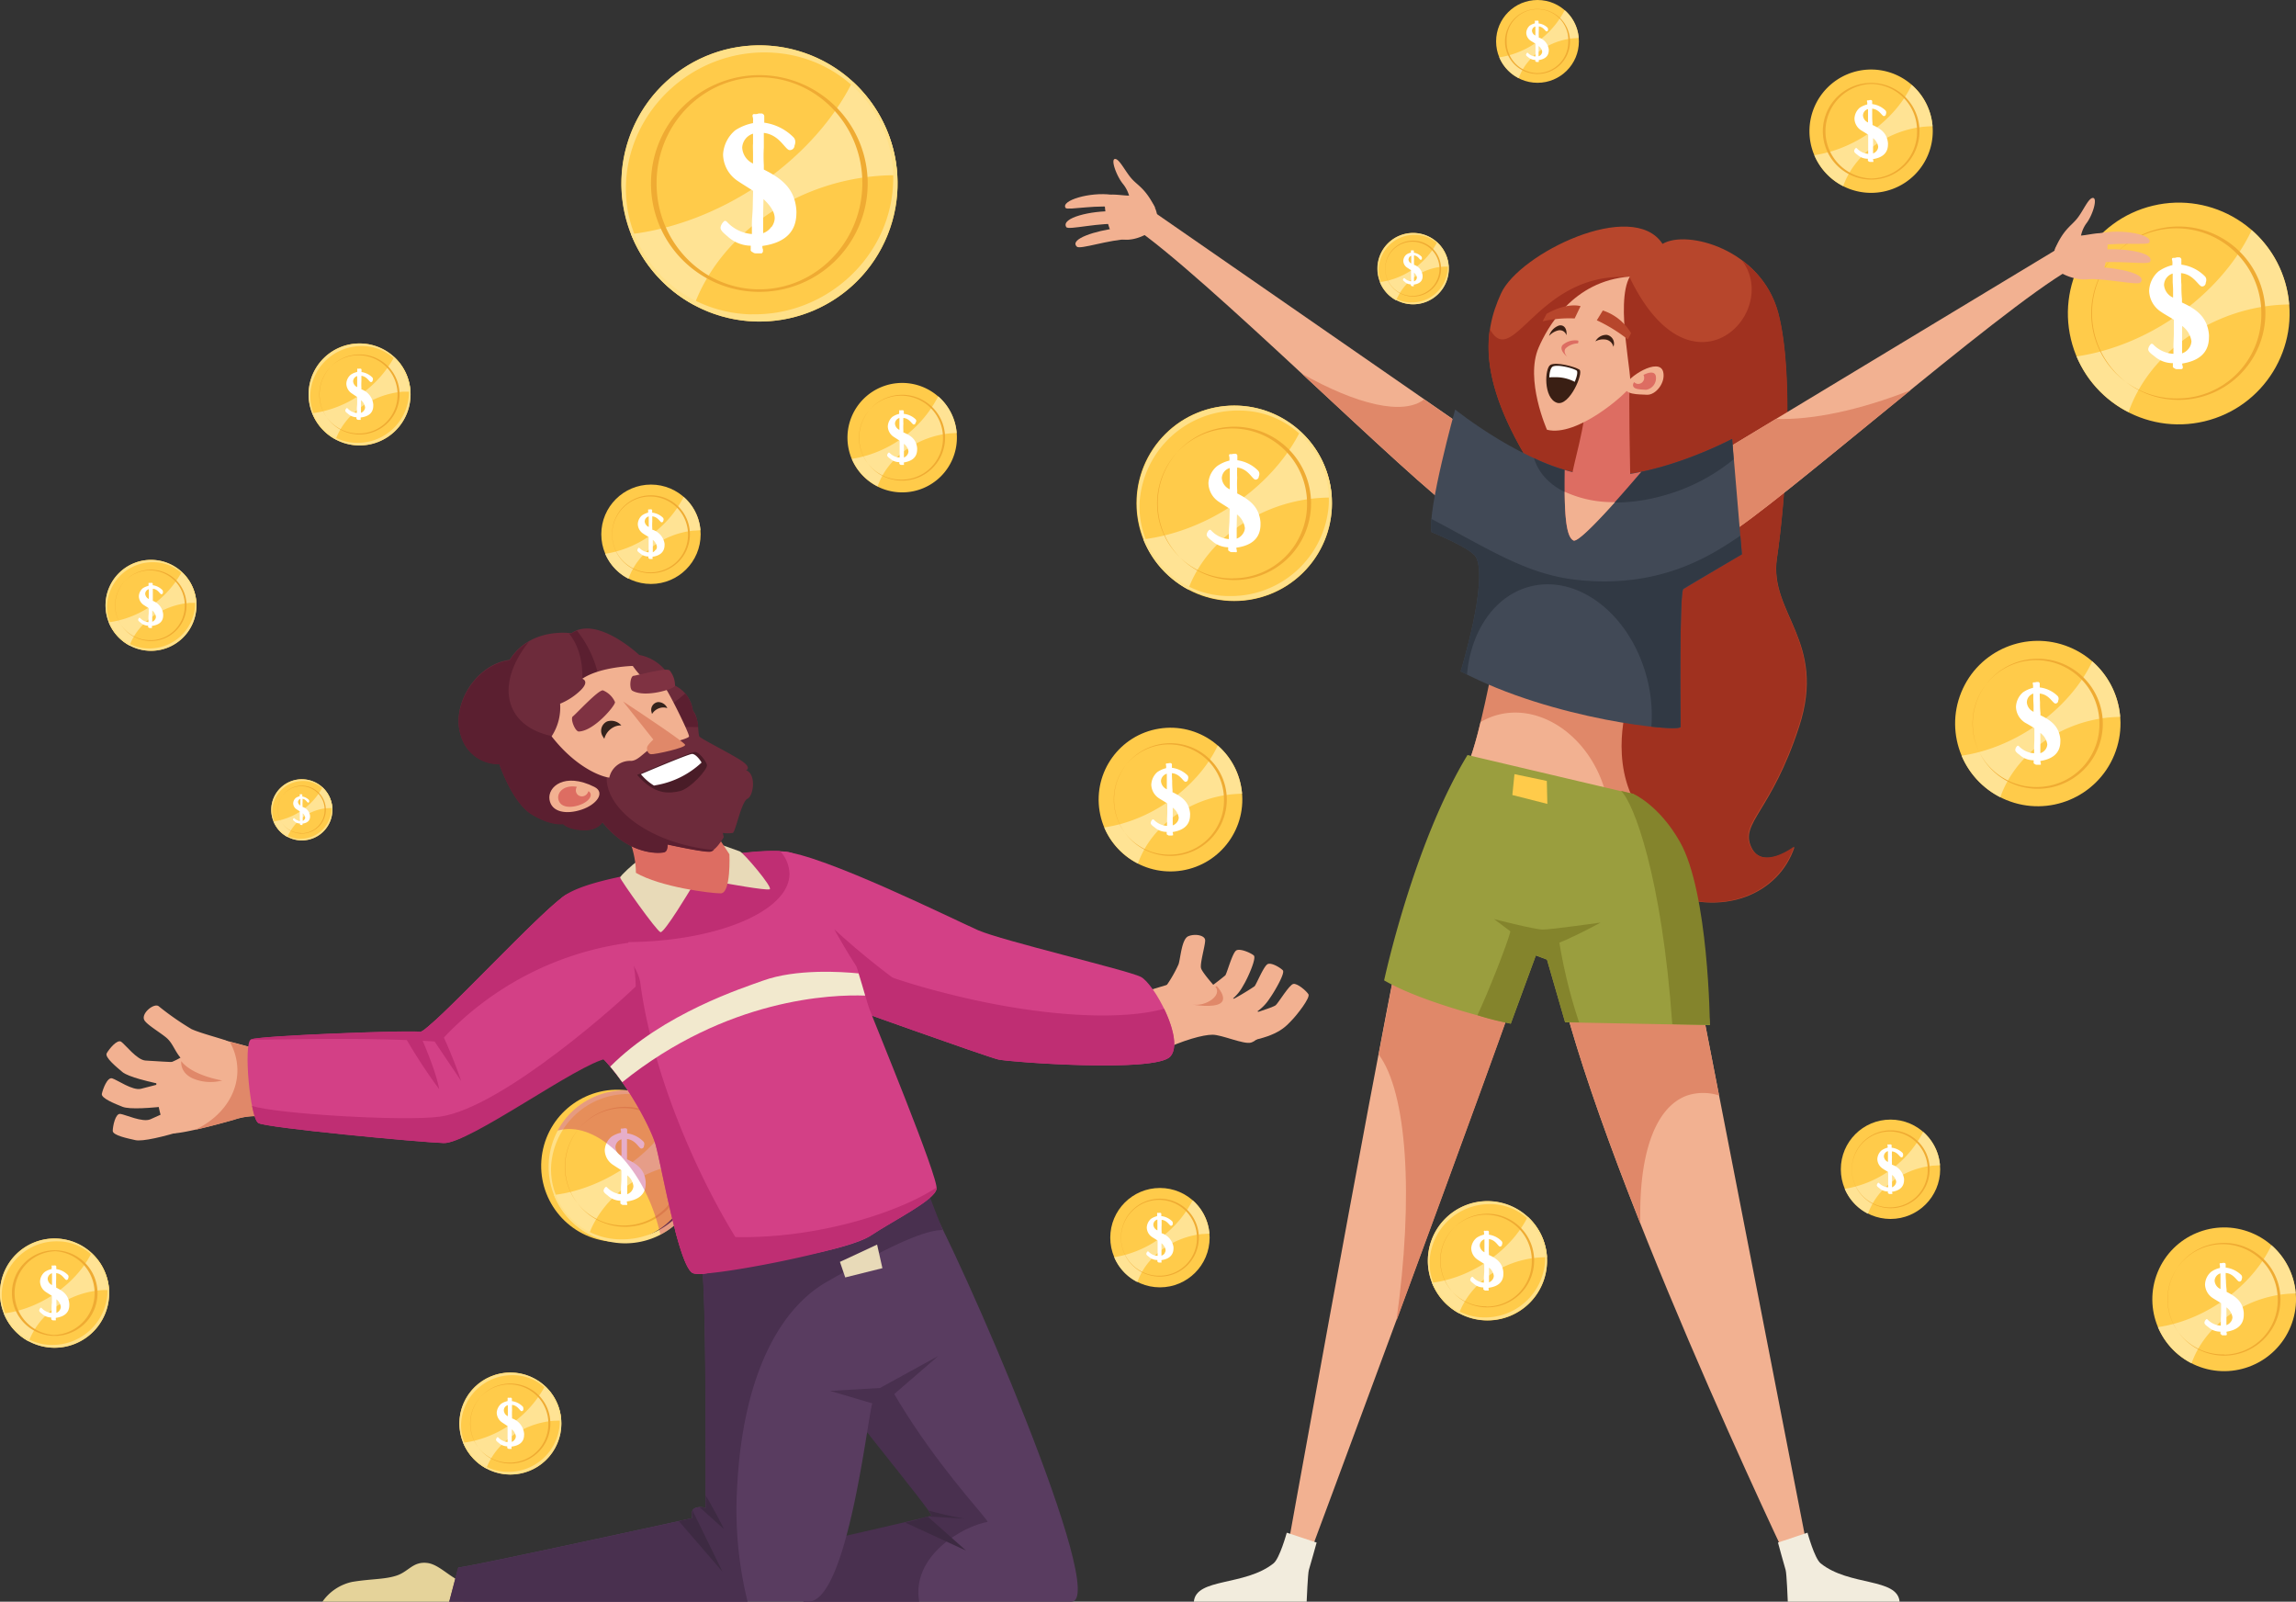 <svg xmlns="http://www.w3.org/2000/svg" viewBox="0 0 423.81 295.59"><rect x="0" y="0" width="423.81" height="295.59" fill="#333333" stroke="none"/><defs><style>.cls-1{isolation:isolate;}.cls-2{fill:#ffcb4a;}.cls-3{fill:#ffe394;}.cls-4{fill:#efab33;}.cls-22,.cls-5{mix-blend-mode:overlay;}.cls-6{fill:#fff;}.cls-7{fill:#ffe088;}.cls-12,.cls-8{fill:#bf2e73;}.cls-8{mix-blend-mode:multiply;opacity:0.39;}.cls-9{fill:#f2b191;}.cls-10{fill:#e08869;}.cls-11{fill:#d34086;}.cls-13{fill:#e5d39a;}.cls-14{fill:#593c60;}.cls-15{fill:#49304f;}.cls-16{fill:#e8dab8;}.cls-17{fill:#dd6d62;}.cls-18{fill:#6d2b3b;}.cls-19{fill:#5b1f30;}.cls-20{fill:#491c27;}.cls-21{fill:#7f3242;}.cls-22{fill:#f2e9ce;}.cls-23{fill:#3d2a42;}.cls-24{fill:#35231c;}.cls-25{fill:#b7462c;}.cls-26{fill:#a0311f;}.cls-27{fill:#414956;}.cls-28{fill:#313944;}.cls-29{fill:#9a9e3e;}.cls-30{fill:#84842c;}.cls-31{fill:#f2ecdd;}.cls-32{fill:#3a1f14;}</style></defs><g class="cls-1"><g id="Layer_2" data-name="Layer 2"><g id="Layer_1-2" data-name="Layer 1"><circle class="cls-2" cx="140.19" cy="33.85" r="25.48" transform="translate(56.44 151.26) rotate(-68.07)"/><path class="cls-3" d="M162,32.47c1.22-.1,2.42-.14,3.61-.13a25.42,25.42,0,0,0-8.24-17.28C151.36,27.18,138.08,38,122.81,42a48.49,48.49,0,0,1-6.33,1.21,25.57,25.57,0,0,0,11.67,13.07C132.84,43.67,146.31,33.71,162,32.47Z"/><path class="cls-4" d="M140.62,13.87a20,20,0,1,0,19.54,20.41A20,20,0,0,0,140.62,13.87Zm-.86,39.52c-10.48-.23-18.79-9.16-18.56-20s8.93-19.35,19.41-19.12,18.8,9.16,18.56,19.95S150.25,53.62,139.76,53.39Z"/><g class="cls-5"><path class="cls-6" d="M147,38.83a5.15,5.15,0,0,1,0,.67c-.08,3.85-2.84,5.41-6.27,5.89a1.22,1.22,0,0,0,.1.64v.52c-.09,0-.12,0-.12.06s0,0,0,.06-.19.09-.28.08h-.85a.84.84,0,0,1-.67-.23c-.12,0-.21-.13-.33-.25a.93.93,0,0,1,0-.31,3.75,3.75,0,0,1,0-.52v-.09a6.51,6.51,0,0,1-4.31-1.75C133.46,42.93,133,42.5,133,42a1.89,1.89,0,0,1,.55-1.06c.06-.06.15-.18.28-.18a.52.52,0,0,1,.36.19,7,7,0,0,0,4.6,2.24l0-1.92c0-1,.13-1.87.15-2.87l.07-3.18c-1.11-.73-2.11-1.33-2.8-1.8a6,6,0,0,1-2.74-4.92,6.26,6.26,0,0,1,2.24-4.45A9.13,9.13,0,0,1,139,22.72v-.36a2.18,2.18,0,0,0-.1-.92c0-.28.1-.4.32-.39a1.64,1.64,0,0,0,.82-.11h.43a.55.55,0,0,1,.6.63l0,1.07a9.44,9.44,0,0,1,5.44,2.74,1.25,1.25,0,0,1,.29.84,1.6,1.6,0,0,1-.14.63.86.86,0,0,1-1,.84c-.83-.26-1.87-2.85-4.67-3.16,0,.73,0,1.74,0,2.69a29.74,29.74,0,0,0,0,3.27l0,.8C144.14,32.86,146.73,34.72,147,38.83ZM137,27.23a3.45,3.45,0,0,0,2,2.95l0-1.68c0-.85-.05-1.56,0-2l0-1.83A2.85,2.85,0,0,0,137,27.23Zm5.43,14.64A2.89,2.89,0,0,0,143,40.3c0-1.29-.93-2.47-2.07-3.56l-.06,2.72c0,.88,0,1.65,0,2.47l0,1.1A3.16,3.16,0,0,0,142.38,41.87Z"/></g><path class="cls-7" d="M140.74,8.37a25.49,25.49,0,1,0,24.93,26A25.48,25.48,0,0,0,140.74,8.37Zm-2,49.65c-13.61-.3-24-11.36-23.16-24.71S128.06,9.38,141.67,9.68s24,11.36,23.16,24.7S152.32,58.31,138.71,58Z"/><circle class="cls-2" cx="227.82" cy="92.9" r="18.04" transform="translate(11.16 209.47) rotate(-50.47)"/><path class="cls-3" d="M243.26,91.92c.86-.07,1.72-.1,2.56-.09A18,18,0,0,0,240,79.6c-4.26,8.57-13.67,16.25-24.48,19.07a36,36,0,0,1-4.48.87,18.18,18.18,0,0,0,8.27,9.25C222.62,99.85,232.15,92.8,243.26,91.92Z"/><path class="cls-4" d="M228.13,78.75A14.15,14.15,0,1,0,242,93.2,14.15,14.15,0,0,0,228.13,78.75Zm-.61,28a13.84,13.84,0,1,1,13.74-13.54A13.65,13.65,0,0,1,227.52,106.73Z"/><g class="cls-5"><path class="cls-6" d="M232.67,96.42c0,.18,0,.33,0,.48-.06,2.72-2,3.83-4.44,4.17a.79.79,0,0,0,.07.45v.37c-.06,0-.08,0-.08,0s0,0,0,0-.14.06-.2,0h-.61a.55.55,0,0,1-.47-.16c-.09,0-.15-.09-.23-.18a.62.62,0,0,1,0-.21,1.71,1.71,0,0,1,0-.37V101a4.57,4.57,0,0,1-3.05-1.23c-.61-.47-.93-.78-.92-1.13a1.35,1.35,0,0,1,.38-.75.31.31,0,0,1,.2-.12.33.33,0,0,1,.25.13,5,5,0,0,0,3.26,1.59l0-1.36c0-.7.09-1.32.11-2l.05-2.24c-.79-.52-1.5-.95-2-1.28a4.23,4.23,0,0,1-1.93-3.49A4.37,4.37,0,0,1,224.69,86a6.58,6.58,0,0,1,2.25-1v-.26a1.76,1.76,0,0,0-.08-.65c0-.2.07-.28.23-.28a1.19,1.19,0,0,0,.58-.07h.3a.39.39,0,0,1,.43.44l0,.76a6.65,6.65,0,0,1,3.85,1.94.87.87,0,0,1,.21.59,1,1,0,0,1-.1.45.6.6,0,0,1-.68.59c-.58-.18-1.32-2-3.31-2.23a17.75,17.75,0,0,0,0,1.9,20,20,0,0,0,0,2.32v.56C230.61,92.2,232.45,93.52,232.67,96.42Zm-7.14-8.21A2.45,2.45,0,0,0,227,90.3l0-1.19c0-.6,0-1.1,0-1.43l0-1.3A2,2,0,0,0,225.53,88.21Zm3.84,10.37a2,2,0,0,0,.42-1.12,3.77,3.77,0,0,0-1.46-2.52l-.05,1.93c0,.63,0,1.17,0,1.75l0,.78A2.21,2.21,0,0,0,229.37,98.58Z"/></g><path class="cls-7" d="M228.21,74.86a18,18,0,1,0,17.65,18.43A18,18,0,0,0,228.21,74.86ZM226.77,110a16.5,16.5,0,0,1-16.4-17.49,18.15,18.15,0,0,1,18.5-16.74,16.5,16.5,0,0,1,16.39,17.5A18.13,18.13,0,0,1,226.77,110Z"/><circle class="cls-2" cx="115.39" cy="215.33" r="14.12" transform="matrix(0.17, -0.98, 0.98, 0.17, -116.7, 291.63)"/><path class="cls-3" d="M127.47,214.57c.68,0,1.35-.08,2-.07a14.06,14.06,0,0,0-4.56-9.57c-3.33,6.71-10.69,12.71-19.15,14.93a26.89,26.89,0,0,1-3.5.67,14.19,14.19,0,0,0,6.46,7.24C111.32,220.78,118.78,215.26,127.47,214.57Z"/><path class="cls-4" d="M115.63,204.27a11.07,11.07,0,1,0,10.83,11.31A11.08,11.08,0,0,0,115.63,204.27Zm-.48,21.89a10.83,10.83,0,1,1,10.76-10.6A10.69,10.69,0,0,1,115.15,226.16Z"/><g class="cls-5"><path class="cls-6" d="M119.18,218.09a2.47,2.47,0,0,1,0,.38c0,2.13-1.57,3-3.47,3.26a.56.56,0,0,0,.06.35v.29s-.07,0-.07,0,0,0,0,0-.1.05-.15,0h-.48a.47.47,0,0,1-.37-.12c-.06,0-.11-.07-.18-.14a.44.44,0,0,1,0-.17,1.57,1.57,0,0,1,0-.29v-.05a3.58,3.58,0,0,1-2.38-1c-.49-.36-.73-.6-.73-.88a1.11,1.11,0,0,1,.3-.58s.09-.1.16-.1a.27.27,0,0,1,.2.11,4,4,0,0,0,2.55,1.24l0-1.07c0-.54.07-1,.08-1.59l0-1.76c-.62-.4-1.17-.74-1.55-1a3.31,3.31,0,0,1-1.52-2.73,3.48,3.48,0,0,1,1.24-2.46,5.16,5.16,0,0,1,1.76-.74V209a1.46,1.46,0,0,0-.06-.51c0-.15.06-.22.18-.22a.92.92,0,0,0,.45-.05h.24a.31.31,0,0,1,.33.35v.59a5.24,5.24,0,0,1,3,1.52.62.62,0,0,1,.16.46.92.92,0,0,1-.07.36.47.47,0,0,1-.54.46c-.45-.15-1-1.58-2.58-1.75,0,.41,0,1,0,1.49s0,1.22,0,1.81v.44C117.58,214.79,119,215.82,119.18,218.09Zm-5.58-6.42a1.89,1.89,0,0,0,1.12,1.63l0-.93c0-.47,0-.86,0-1.11l0-1A1.57,1.57,0,0,0,113.6,211.67Zm3,8.11a1.58,1.58,0,0,0,.32-.87,2.9,2.9,0,0,0-1.14-2l0,1.5c0,.49,0,.92,0,1.37v.61A1.79,1.79,0,0,0,116.61,219.78Z"/></g><path class="cls-7" d="M115.7,201.22a14.12,14.12,0,1,0,13.81,14.42A14.11,14.11,0,0,0,115.7,201.22Zm-1.13,27.5A12.9,12.9,0,0,1,101.74,215a14.2,14.2,0,0,1,14.47-13.1A12.92,12.92,0,0,1,129,215.63,14.18,14.18,0,0,1,114.57,228.72Z"/><path class="cls-2" d="M75.78,73a9.41,9.41,0,1,0-9.61,9.2A9.41,9.41,0,0,0,75.78,73Z"/><path class="cls-3" d="M74.43,72.28c.45,0,.89,0,1.33,0a9.41,9.41,0,0,0-3-6.38A20.37,20.37,0,0,1,60,75.81a19.06,19.06,0,0,1-2.33.45,9.46,9.46,0,0,0,4.3,4.82C63.67,76.42,68.64,72.74,74.43,72.28Z"/><path class="cls-4" d="M66.54,65.42A7.38,7.38,0,1,0,73.75,73,7.37,7.37,0,0,0,66.54,65.42ZM66.22,80A7.22,7.22,0,1,1,73.38,73,7.12,7.12,0,0,1,66.22,80Z"/><g class="cls-5"><path class="cls-6" d="M68.9,74.63a2.18,2.18,0,0,1,0,.25c0,1.42-1,2-2.32,2.17a.51.51,0,0,0,0,.24v.19s0,0,0,0,0,0,0,0-.06,0-.1,0h-.31c-.13,0-.21,0-.25-.08s-.08,0-.12-.09a.41.41,0,0,1,0-.12,1.42,1.42,0,0,1,0-.19v0a2.4,2.4,0,0,1-1.58-.65c-.33-.24-.49-.4-.49-.58a.69.69,0,0,1,.2-.39s.06-.07.11-.07a.18.18,0,0,1,.13.07,2.58,2.58,0,0,0,1.7.83v-.71c0-.36.05-.69.06-1.06l0-1.17-1-.67a2.21,2.21,0,0,1-1-1.82,2.28,2.28,0,0,1,.83-1.64,3.27,3.27,0,0,1,1.17-.49v-.14a.8.8,0,0,0,0-.34c0-.1,0-.14.12-.14a.78.78,0,0,0,.31,0h.15a.21.21,0,0,1,.22.24v.39a3.55,3.55,0,0,1,2,1,.47.47,0,0,1,.11.31.52.52,0,0,1-.05.24.31.31,0,0,1-.36.3c-.3-.09-.68-1-1.72-1.16,0,.27,0,.64,0,1a9.77,9.77,0,0,0,0,1.21v.29A3.29,3.29,0,0,1,68.9,74.63Zm-3.72-4.28a1.26,1.26,0,0,0,.75,1.09v-.62c0-.31,0-.57,0-.74l0-.68A1.06,1.06,0,0,0,65.18,70.35Zm2,5.41a1,1,0,0,0,.21-.58,2,2,0,0,0-.76-1.32l0,1c0,.33,0,.61,0,.92v.41A1.25,1.25,0,0,0,67.19,75.76Z"/></g><path class="cls-7" d="M66.58,63.39A9.41,9.41,0,1,0,75.78,73,9.41,9.41,0,0,0,66.58,63.39Zm-.75,18.33a8.61,8.61,0,0,1-8.55-9.12,9.46,9.46,0,0,1,9.64-8.73A8.6,8.6,0,0,1,75.47,73,9.46,9.46,0,0,1,65.83,81.72Z"/><circle class="cls-2" cx="94.21" cy="262.71" r="9.41" transform="translate(-184.41 246.39) rotate(-66.92)"/><path class="cls-3" d="M102.26,262.2c.45,0,.9-.05,1.33,0a9.36,9.36,0,0,0-3-6.38,20.42,20.42,0,0,1-12.76,10,18.78,18.78,0,0,1-2.34.44A9.46,9.46,0,0,0,89.77,271C91.5,266.34,96.47,262.66,102.26,262.2Z"/><path class="cls-4" d="M94.37,255.34a7.38,7.38,0,1,0,7.22,7.53A7.37,7.37,0,0,0,94.37,255.34Zm-.32,14.59a7.22,7.22,0,1,1,7.17-7.06A7.13,7.13,0,0,1,94.05,269.93Z"/><g class="cls-5"><path class="cls-6" d="M96.74,264.55a1,1,0,0,1,0,.25c0,1.42-1,2-2.31,2.17a.51.51,0,0,0,0,.24v.19s0,0,0,0,0,0,0,0-.07,0-.1,0H94a.34.34,0,0,1-.25-.08s-.07-.05-.12-.1a.31.31,0,0,1,0-.11,1.54,1.54,0,0,1,0-.19v0a2.42,2.42,0,0,1-1.59-.65c-.32-.24-.49-.4-.48-.59a.69.69,0,0,1,.2-.39.17.17,0,0,1,.1-.06.17.17,0,0,1,.13.07,2.68,2.68,0,0,0,1.7.83l0-.71c0-.37,0-.69,0-1.06l0-1.18-1-.66a2.24,2.24,0,0,1-1-1.82,2.36,2.36,0,0,1,.83-1.64,3.35,3.35,0,0,1,1.17-.49v-.14a1,1,0,0,0,0-.34c0-.1,0-.14.11-.14a.73.73,0,0,0,.31,0h.16a.21.21,0,0,1,.22.23v.4a3.43,3.43,0,0,1,2,1,.45.45,0,0,1,.11.31,1,1,0,0,1,0,.24.32.32,0,0,1-.36.3c-.3-.09-.69-1.05-1.72-1.16a8.31,8.31,0,0,0,0,1,9.77,9.77,0,0,0,0,1.21v.29A3.29,3.29,0,0,1,96.74,264.55ZM93,260.27a1.27,1.27,0,0,0,.74,1.09l0-.62c0-.32,0-.58,0-.75v-.67A1,1,0,0,0,93,260.27Zm2,5.41a1.1,1.1,0,0,0,.22-.59,1.94,1.94,0,0,0-.76-1.31l0,1c0,.33,0,.61,0,.92v.4A1.1,1.1,0,0,0,95,265.68Z"/></g><path class="cls-7" d="M94.42,253.31a9.41,9.41,0,1,0,9.2,9.61A9.39,9.39,0,0,0,94.42,253.31Zm-.75,18.32a8.58,8.58,0,0,1-8.55-9.11,9.45,9.45,0,0,1,9.64-8.73,8.6,8.6,0,0,1,8.55,9.12A9.45,9.45,0,0,1,93.67,271.63Z"/><path class="cls-2" d="M36.26,111.9a8.39,8.39,0,1,0-8.57,8.2A8.4,8.4,0,0,0,36.26,111.9Z"/><path class="cls-3" d="M35.05,111.26c.4,0,.8,0,1.19,0a8.38,8.38,0,0,0-2.71-5.69,18.15,18.15,0,0,1-11.38,8.87,14.9,14.9,0,0,1-2.08.4,8.37,8.37,0,0,0,3.84,4.3C25.45,115,29.88,111.67,35.05,111.26Z"/><path class="cls-4" d="M28,105.14a6.58,6.58,0,1,0,6.43,6.72A6.58,6.58,0,0,0,28,105.14Zm-.28,13a6.44,6.44,0,1,1,6.39-6.3A6.35,6.35,0,0,1,27.73,118.15Z"/><g class="cls-5"><path class="cls-6" d="M30.12,113.36a1.7,1.7,0,0,1,0,.22c0,1.26-.94,1.78-2.07,1.93a.45.45,0,0,0,0,.22v.17s0,0,0,0,0,0,0,0-.06,0-.09,0h-.28a.27.27,0,0,1-.22-.08s-.07,0-.11-.08a.28.28,0,0,1,0-.1s0-.1,0-.17v0a2.11,2.11,0,0,1-1.42-.58c-.29-.21-.43-.36-.43-.52a.65.65,0,0,1,.18-.35s0-.06.09,0a.17.17,0,0,1,.12.06,2.34,2.34,0,0,0,1.51.74l0-.64c0-.32,0-.61.05-.94l0-1-.92-.59a2,2,0,0,1-.9-1.62,2.06,2.06,0,0,1,.73-1.47,3.35,3.35,0,0,1,1.05-.44v-.12a.61.61,0,0,0,0-.3c0-.09,0-.13.1-.13a.64.64,0,0,0,.28,0H28a.18.18,0,0,1,.19.21V108a3.1,3.1,0,0,1,1.79.9.41.41,0,0,1,.09.28.52.52,0,0,1,0,.21.28.28,0,0,1-.32.27c-.27-.08-.61-.94-1.54-1,0,.24,0,.58,0,.89s0,.72,0,1.07v.27A2.91,2.91,0,0,1,30.12,113.36Zm-3.32-3.82a1.15,1.15,0,0,0,.67,1V110c0-.29,0-.52,0-.67l0-.6A.94.94,0,0,0,26.8,109.54Zm1.79,4.82a.88.88,0,0,0,.19-.52,1.72,1.72,0,0,0-.68-1.17v2.07A1,1,0,0,0,28.59,114.36Z"/></g><path class="cls-7" d="M28.05,103.33a8.39,8.39,0,1,0,8.21,8.57A8.39,8.39,0,0,0,28.05,103.33Zm-.67,16.34a7.67,7.67,0,0,1-7.62-8.13,8.44,8.44,0,0,1,8.6-7.78A7.67,7.67,0,0,1,36,111.89,8.43,8.43,0,0,1,27.38,119.67Z"/><path class="cls-2" d="M285.56,232.92a11,11,0,1,0-11.26,10.77A11,11,0,0,0,285.56,232.92Z"/><path class="cls-3" d="M284,232.08q.79-.06,1.56-.06a11,11,0,0,0-3.56-7.47c-2.6,5.24-8.34,9.93-14.94,11.65a20.31,20.31,0,0,1-2.74.53,11.06,11.06,0,0,0,5,5.65C271.37,236.92,277.19,232.61,284,232.08Z"/><path class="cls-4" d="M274.73,224a8.64,8.64,0,1,0,8.45,8.82A8.64,8.64,0,0,0,274.73,224Zm-.37,17.09a8.46,8.46,0,1,1,8.39-8.28A8.34,8.34,0,0,1,274.36,241.13Z"/><g class="cls-5"><path class="cls-6" d="M277.5,234.83c0,.1,0,.2,0,.29,0,1.66-1.23,2.34-2.71,2.54a.45.45,0,0,0,0,.28v.23s-.06,0-.06,0,0,0,0,0-.08,0-.12,0h-.37a.32.32,0,0,1-.28-.1c-.06,0-.1-.06-.15-.11a.49.49,0,0,1,0-.13,1,1,0,0,1,0-.23v0a2.75,2.75,0,0,1-1.86-.75c-.38-.29-.57-.48-.57-.69a.86.86,0,0,1,.24-.45s.07-.08.12-.08a.21.21,0,0,1,.16.08,3,3,0,0,0,2,1l0-.83c0-.42.06-.81.07-1.24l0-1.38c-.48-.31-.91-.57-1.21-.78a2.59,2.59,0,0,1-1.19-2.13,2.73,2.73,0,0,1,1-1.92,4,4,0,0,1,1.37-.58v-.15a1,1,0,0,0-.05-.4c0-.12.05-.17.14-.17a.69.69,0,0,0,.36,0h.18a.24.24,0,0,1,.26.27v.46a4.12,4.12,0,0,1,2.35,1.19.55.55,0,0,1,.13.36.74.74,0,0,1-.06.28.37.37,0,0,1-.42.36c-.35-.12-.8-1.24-2-1.37,0,.32,0,.75,0,1.16a13.42,13.42,0,0,0,0,1.42v.34C276.25,232.25,277.37,233.05,277.5,234.83Zm-4.36-5a1.5,1.5,0,0,0,.87,1.27l0-.73c0-.37,0-.67,0-.87l0-.79A1.23,1.23,0,0,0,273.14,229.82Zm2.35,6.33a1.24,1.24,0,0,0,.25-.69,2.33,2.33,0,0,0-.89-1.54l0,1.18c0,.38,0,.71,0,1.07v.48A1.38,1.38,0,0,0,275.49,236.15Z"/></g><path class="cls-7" d="M274.78,221.66a11,11,0,1,0,10.78,11.26A11,11,0,0,0,274.78,221.66Zm-.88,21.47a10.07,10.07,0,0,1-10-10.69,11.08,11.08,0,0,1,11.29-10.22,10.09,10.09,0,0,1,10,10.69A11.09,11.09,0,0,1,273.9,243.13Z"/><path class="cls-2" d="M20.15,238.86a10.08,10.08,0,1,0-10.29,9.86A10.07,10.07,0,0,0,20.15,238.86Z"/><path class="cls-3" d="M18.7,238.1a13.86,13.86,0,0,1,1.43,0,10.09,10.09,0,0,0-3.25-6.84c-2.38,4.8-7.64,9.08-13.67,10.66a19.74,19.74,0,0,1-2.51.48,10.11,10.11,0,0,0,4.62,5.17C7.17,242.53,12.5,238.59,18.7,238.1Z"/><path class="cls-4" d="M10.25,230.74A7.9,7.9,0,1,0,18,238.81,7.91,7.91,0,0,0,10.25,230.74Zm-.34,15.63a7.74,7.74,0,0,1,.34-15.46,7.74,7.74,0,0,1-.34,15.46Z"/><g class="cls-5"><path class="cls-6" d="M12.79,240.61a2.43,2.43,0,0,1,0,.27c0,1.52-1.12,2.14-2.48,2.33a.57.57,0,0,0,0,.25v.21s0,0,0,0,0,0,0,0-.07,0-.11,0H9.85a.31.31,0,0,1-.26-.09c-.05,0-.09-.05-.13-.1a.38.38,0,0,1,0-.12,1.7,1.7,0,0,1,0-.21v0a2.65,2.65,0,0,1-1.71-.69c-.34-.26-.52-.44-.51-.63a.71.71,0,0,1,.21-.42s.06-.07.11-.07.08,0,.14.08a2.82,2.82,0,0,0,1.82.88l0-.76c0-.39,0-.74.06-1.13l0-1.26-1.11-.71a2.36,2.36,0,0,1-1.08-1.95,2.44,2.44,0,0,1,.88-1.76,3.8,3.8,0,0,1,1.26-.53v-.14a.85.85,0,0,0,0-.36c0-.11,0-.16.13-.16a.66.66,0,0,0,.32,0h.17a.22.22,0,0,1,.24.25v.42a3.77,3.77,0,0,1,2.15,1.09.46.46,0,0,1,.11.33.56.56,0,0,1-.05.25.34.34,0,0,1-.38.33c-.33-.1-.74-1.13-1.85-1.25,0,.29,0,.69,0,1.07a11.11,11.11,0,0,0,0,1.29v.31C11.64,238.25,12.66,239,12.79,240.61ZM8.8,236a1.37,1.37,0,0,0,.8,1.16v-.66c0-.34,0-.62,0-.8l0-.72A1.12,1.12,0,0,0,8.8,236ZM11,241.82a1.19,1.19,0,0,0,.23-.63,2.1,2.1,0,0,0-.82-1.4l0,1.07c0,.35,0,.65,0,1v.43A1.22,1.22,0,0,0,11,241.82Z"/></g><path class="cls-7" d="M10.3,228.57a10.08,10.08,0,1,0,9.85,10.29A10.08,10.08,0,0,0,10.3,228.57ZM9.49,248.2a9.22,9.22,0,0,1-9.16-9.77,10.13,10.13,0,0,1,10.33-9.34,9.2,9.2,0,0,1,9.16,9.76A10.13,10.13,0,0,1,9.49,248.2Z"/><path class="cls-2" d="M267.4,49.71a6.58,6.58,0,1,0-6.72,6.44A6.58,6.58,0,0,0,267.4,49.71Z"/><path class="cls-3" d="M266.45,49.21c.31,0,.63,0,.93,0a6.56,6.56,0,0,0-2.12-4.46,14.26,14.26,0,0,1-8.93,7,14.12,14.12,0,0,1-1.63.31,6.57,6.57,0,0,0,3,3.37A10.19,10.19,0,0,1,266.45,49.21Z"/><path class="cls-4" d="M260.93,44.41A5.16,5.16,0,1,0,266,49.68,5.17,5.17,0,0,0,260.93,44.41Zm-.22,10.2a5,5,0,1,1,5-4.93A5,5,0,0,1,260.71,54.61Z"/><g class="cls-5"><path class="cls-6" d="M262.59,50.86V51c0,1-.73,1.4-1.62,1.52a.3.3,0,0,0,0,.16v.14h0v0l-.07,0h-.22c-.08,0-.14,0-.17-.06s-.05,0-.09-.07v-.08a.66.66,0,0,1,0-.13v0a1.67,1.67,0,0,1-1.11-.45c-.23-.17-.34-.29-.34-.41a.49.49,0,0,1,.14-.28s0,0,.07,0a.14.14,0,0,1,.1,0,1.77,1.77,0,0,0,1.18.57v-.49c0-.25,0-.48,0-.74l0-.82-.72-.47a1.52,1.52,0,0,1-.71-1.27,1.63,1.63,0,0,1,.58-1.15,2.38,2.38,0,0,1,.82-.34v-.1a.86.86,0,0,0,0-.23c0-.07,0-.11.08-.1a.47.47,0,0,0,.21,0h.11a.14.14,0,0,1,.15.16v.28a2.42,2.42,0,0,1,1.4.71.28.28,0,0,1,.08.21.35.35,0,0,1,0,.17.22.22,0,0,1-.25.21c-.21-.06-.48-.73-1.2-.81a5.41,5.41,0,0,0,0,.69,6,6,0,0,0,0,.85v.2A2.32,2.32,0,0,1,262.59,50.86Zm-2.61-3a.9.9,0,0,0,.52.76v-.43c0-.22,0-.4,0-.52V47.2A.74.74,0,0,0,260,47.86Zm1.41,3.78a.86.86,0,0,0,.15-.4,1.36,1.36,0,0,0-.54-.92V51c0,.23,0,.42,0,.64v.28A.78.78,0,0,0,261.39,51.64Z"/></g><path class="cls-7" d="M261,43a6.58,6.58,0,1,0,6.44,6.72A6.58,6.58,0,0,0,261,43Zm-.52,12.82a6,6,0,0,1-6-6.38,6.61,6.61,0,0,1,6.74-6.1,6,6,0,0,1,6,6.38A6.61,6.61,0,0,1,260.44,55.81Z"/><path class="cls-2" d="M61.35,149.57a5.64,5.64,0,1,0-5.75,5.52A5.62,5.62,0,0,0,61.35,149.57Z"/><path class="cls-3" d="M60.54,149.14a7.18,7.18,0,0,1,.8,0,5.62,5.62,0,0,0-1.82-3.82,12.22,12.22,0,0,1-7.64,6,10.68,10.68,0,0,1-1.4.26,5.61,5.61,0,0,0,2.58,2.89A8.72,8.72,0,0,1,60.54,149.14Z"/><path class="cls-4" d="M55.82,145a4.42,4.42,0,1,0,4.32,4.52A4.43,4.43,0,0,0,55.82,145Zm-.19,8.74a4.32,4.32,0,1,1,4.29-4.23A4.26,4.26,0,0,1,55.63,153.77Z"/><g class="cls-5"><path class="cls-6" d="M57.23,150.55a.81.81,0,0,1,0,.15c0,.85-.63,1.2-1.39,1.3a.32.32,0,0,0,0,.14v.12h0v0s0,0-.06,0h-.19a.17.17,0,0,1-.14-.05s-.05,0-.08-.06v-.06a.53.53,0,0,1,0-.12v0a1.41,1.41,0,0,1-1-.38c-.2-.15-.3-.25-.29-.36a.39.39,0,0,1,.12-.23s0,0,.06,0,0,0,.08,0a1.55,1.55,0,0,0,1,.5v-.43c0-.21,0-.41,0-.63v-.7l-.62-.4a1.34,1.34,0,0,1-.6-1.09,1.37,1.37,0,0,1,.49-1,2,2,0,0,1,.71-.3v-.08a.44.44,0,0,0,0-.2c0-.07,0-.09.07-.09a.55.55,0,0,0,.19,0h.09a.12.12,0,0,1,.13.14V147a2.13,2.13,0,0,1,1.2.61.27.27,0,0,1,.07.18.8.8,0,0,1,0,.15.2.2,0,0,1-.22.18c-.18-.06-.41-.63-1-.7,0,.16,0,.39,0,.6a5.79,5.79,0,0,0,0,.72v.18A1.94,1.94,0,0,1,57.23,150.55ZM55,148a.78.78,0,0,0,.45.65v-.37c0-.19,0-.35,0-.45v-.4A.63.63,0,0,0,55,148Zm1.2,3.24a.59.59,0,0,0,.13-.35,1.14,1.14,0,0,0-.45-.79l0,.6c0,.2,0,.37,0,.55v.24A.67.67,0,0,0,56.2,151.23Z"/></g><path class="cls-7" d="M55.84,143.82a5.64,5.64,0,1,0,5.51,5.75A5.64,5.64,0,0,0,55.84,143.82Zm-.45,11a5.16,5.16,0,0,1-5.12-5.47,5.66,5.66,0,0,1,5.78-5.22,5.15,5.15,0,0,1,5.12,5.46A5.68,5.68,0,0,1,55.39,154.8Z"/><path class="cls-8" d="M115.7,201.22a14,14,0,0,0-6.77,1.56,14,14,0,0,0-6,5.88c6.33-1.83,14.25,4.89,17.86,15.28a34.78,34.78,0,0,1,1.1,3.91,14,14,0,0,0,2.22-1.43l.52-.43a13.86,13.86,0,0,0,1.87-2,14,14,0,0,0,1.14-1.7c.22-.39.43-.8.62-1.22a14.22,14.22,0,0,0,1-3.32,13.42,13.42,0,0,0,.17-1.42c0-.24,0-.48,0-.73A14.13,14.13,0,0,0,115.7,201.22Z"/><circle class="cls-2" cx="410.55" cy="239.78" r="13.26" transform="translate(32.87 528.58) rotate(-67.69)"/><path class="cls-3" d="M421.88,238.81c.63-.06,1.26-.1,1.87-.1a13.19,13.19,0,0,0-4.47-8.9c-3,6.37-9.78,12.16-17.68,14.41a24,24,0,0,1-3.27.7,13.32,13.32,0,0,0,6.21,6.67C406.84,245,413.73,239.64,421.88,238.81Z"/><path class="cls-4" d="M410.55,229.38a10.4,10.4,0,1,0,10.39,10.4A10.4,10.4,0,0,0,410.55,229.38Zm0,20.57a10.17,10.17,0,1,1,9.88-10.17A10,10,0,0,1,410.55,250Z"/><g class="cls-5"><path class="cls-6" d="M414.17,242.29c0,.13,0,.24,0,.35,0,2-1.41,2.85-3.19,3.13a.68.68,0,0,0,.06.34v.27c-.05,0-.06,0-.06,0s0,0,0,0-.1.05-.15.05h-.44c-.18,0-.29,0-.35-.11s-.11-.07-.18-.13a.71.71,0,0,1,0-.16c0-.08,0-.16,0-.27v0a3.3,3.3,0,0,1-2.25-.86c-.47-.33-.7-.55-.7-.81a.93.93,0,0,1,.27-.55s.08-.1.14-.1a.27.27,0,0,1,.19.1,3.69,3.69,0,0,0,2.42,1.11v-1c0-.51.05-1,.05-1.5v-1.65c-.59-.37-1.12-.67-1.48-.91a3.11,3.11,0,0,1-1.48-2.53,3.21,3.21,0,0,1,1.11-2.33,4.49,4.49,0,0,1,1.64-.73v-.2a1.22,1.22,0,0,0-.06-.47c0-.14,0-.21.15-.21a.93.93,0,0,0,.43-.06h.23a.28.28,0,0,1,.31.32v.55a5,5,0,0,1,2.87,1.37.64.64,0,0,1,.16.43.78.78,0,0,1-.07.33.44.44,0,0,1-.49.45c-.43-.13-1-1.46-2.47-1.59,0,.38,0,.9.05,1.4A13.89,13.89,0,0,0,411,238v.41C412.59,239.22,414,240.16,414.17,242.29Zm-5.38-5.91a1.82,1.82,0,0,0,1.08,1.51V237c0-.44,0-.81,0-1v-1A1.48,1.48,0,0,0,408.79,236.38Zm3,7.55a1.52,1.52,0,0,0,.29-.83,2.77,2.77,0,0,0-1.11-1.83v1.42c0,.46,0,.86,0,1.29v.57A1.6,1.6,0,0,0,411.78,243.93Z"/></g><circle class="cls-2" cx="216.05" cy="147.56" r="13.26" transform="translate(-20.77 36.36) rotate(-9.18)"/><path class="cls-3" d="M227.38,146.59c.64-.06,1.26-.1,1.88-.11a13.24,13.24,0,0,0-4.48-8.89c-3,6.37-9.78,12.16-17.67,14.41a27.53,27.53,0,0,1-3.28.7,13.28,13.28,0,0,0,6.22,6.66C212.35,152.75,219.24,147.41,227.38,146.59Z"/><path class="cls-4" d="M216.05,137.16a10.4,10.4,0,1,0,10.4,10.4A10.39,10.39,0,0,0,216.05,137.16Zm0,20.56a10.17,10.17,0,1,1,9.88-10.16A10,10,0,0,1,216.05,157.72Z"/><g class="cls-5"><path class="cls-6" d="M219.67,150.07a2.11,2.11,0,0,1,0,.35c0,2-1.42,2.84-3.2,3.13a.65.65,0,0,0,.06.33v.27s-.06,0-.06,0,0,0,0,0-.09.05-.14.05h-.45a.43.43,0,0,1-.35-.12c-.06,0-.11-.06-.17-.12a.39.39,0,0,1,0-.16,1.37,1.37,0,0,1,0-.27v0a3.4,3.4,0,0,1-2.26-.86c-.46-.33-.7-.56-.7-.81a1,1,0,0,1,.27-.56s.08-.09.14-.09a.24.24,0,0,1,.19.09,3.68,3.68,0,0,0,2.42,1.12v-1c0-.51.05-1,.05-1.5v-1.65c-.59-.37-1.11-.67-1.48-.91a3.11,3.11,0,0,1-1.48-2.53,3.28,3.28,0,0,1,1.11-2.34,5,5,0,0,1,1.64-.73v-.19a1.22,1.22,0,0,0-.06-.47c0-.15.05-.21.16-.21a1,1,0,0,0,.43-.06H216a.28.28,0,0,1,.32.31v.56a5,5,0,0,1,2.86,1.37.62.62,0,0,1,.16.43,1,1,0,0,1-.06.33.47.47,0,0,1-.5.45c-.43-.13-1-1.47-2.46-1.59,0,.38,0,.9.05,1.39a16.29,16.29,0,0,0,.06,1.71v.41C218.1,147,219.46,147.94,219.67,150.07Zm-5.37-5.92a1.79,1.79,0,0,0,1.08,1.51v-.87c0-.45,0-.81,0-1v-1A1.49,1.49,0,0,0,214.3,144.15Zm3,7.56a1.5,1.5,0,0,0,.28-.83,2.77,2.77,0,0,0-1.11-1.83v1.41c0,.47,0,.86,0,1.29v.57A1.66,1.66,0,0,0,217.29,151.71Z"/></g><path class="cls-2" d="M176.63,80.77a10.1,10.1,0,1,0-10.09,10.1A10.1,10.1,0,0,0,176.63,80.77Z"/><path class="cls-3" d="M175.16,80a14,14,0,0,1,1.43-.08,10,10,0,0,0-3.41-6.78,21.82,21.82,0,0,1-13.46,11,18.27,18.27,0,0,1-2.49.54A10.12,10.12,0,0,0,162,89.76C163.71,84.72,169,80.66,175.16,80Z"/><path class="cls-4" d="M166.54,72.86a7.92,7.92,0,1,0,7.91,7.91A7.92,7.92,0,0,0,166.54,72.86Zm0,15.66a7.75,7.75,0,1,1,7.52-7.75A7.64,7.64,0,0,1,166.54,88.52Z"/><g class="cls-5"><path class="cls-6" d="M169.29,82.68a2.62,2.62,0,0,1,0,.27c0,1.53-1.07,2.17-2.43,2.39a.45.45,0,0,0,0,.25v.21s0,0,0,0,0,0,0,0-.07,0-.11,0h-.34c-.13,0-.22,0-.26-.08s-.09,0-.14-.1a.38.38,0,0,1,0-.12,1.7,1.7,0,0,1,0-.21v0a2.56,2.56,0,0,1-1.72-.66c-.35-.25-.53-.42-.53-.62a.71.71,0,0,1,.21-.42s.06-.07.11-.07a.2.2,0,0,1,.14.07,2.8,2.8,0,0,0,1.84.85v-.76c0-.39,0-.74,0-1.14V81.33L165,80.64a2.36,2.36,0,0,1-1.12-1.93,2.48,2.48,0,0,1,.84-1.78,3.59,3.59,0,0,1,1.25-.55v-.15a.87.87,0,0,0,0-.36c0-.11,0-.16.12-.16a.68.68,0,0,0,.33,0h.17a.22.22,0,0,1,.24.24v.43a3.68,3.68,0,0,1,2.18,1,.45.45,0,0,1,.12.33A.56.56,0,0,1,169,78a.34.34,0,0,1-.37.34c-.33-.1-.76-1.11-1.88-1.21a10.12,10.12,0,0,0,0,1.06,11.21,11.21,0,0,0,0,1.3v.31C168.09,80.35,169.13,81.06,169.29,82.68Zm-4.09-4.5a1.38,1.38,0,0,0,.82,1.15v-.67c0-.33,0-.61,0-.79v-.73A1.12,1.12,0,0,0,165.2,78.18Zm2.28,5.75a1.15,1.15,0,0,0,.21-.63,2.07,2.07,0,0,0-.84-1.39V83c0,.35,0,.65,0,1v.43A1.28,1.28,0,0,0,167.48,83.93Z"/></g><circle class="cls-2" cx="402.16" cy="57.84" r="20.46" transform="translate(-2.45 94.79) rotate(-13.4)"/><path class="cls-3" d="M419.64,56.35c1-.1,1.94-.15,2.9-.16a20.35,20.35,0,0,0-6.91-13.72c-4.62,9.82-15.09,18.75-27.27,22.22a39.14,39.14,0,0,1-5.05,1.09,20.52,20.52,0,0,0,9.59,10.28C396.44,65.85,407.08,57.62,419.64,56.35Z"/><path class="cls-4" d="M402.16,41.8a16,16,0,1,0,16,16A16,16,0,0,0,402.16,41.8Zm0,31.73a15.7,15.7,0,1,1,15.25-15.69A15.48,15.48,0,0,1,402.16,73.53Z"/><g class="cls-5"><path class="cls-6" d="M407.74,61.72a3.32,3.32,0,0,1,0,.54c0,3.09-2.18,4.39-4.93,4.83a.94.94,0,0,0,.1.51V68c-.08,0-.1,0-.1,0s0,0,0,.05-.15.07-.22.07h-.69a.66.66,0,0,1-.54-.17c-.1,0-.17-.1-.27-.2a.76.76,0,0,1,0-.24,3.32,3.32,0,0,1,0-.42v-.07a5.16,5.16,0,0,1-3.48-1.33c-.71-.51-1.08-.86-1.08-1.25a1.56,1.56,0,0,1,.42-.86.32.32,0,0,1,.22-.14.4.4,0,0,1,.29.14,5.64,5.64,0,0,0,3.73,1.72V63.83c0-.79.07-1.5.07-2.31V59c-.9-.57-1.71-1-2.28-1.4a4.8,4.8,0,0,1-2.28-3.9,5,5,0,0,1,1.72-3.61A7.54,7.54,0,0,1,401,48.93v-.29a2,2,0,0,0-.09-.74c0-.22.07-.31.24-.31a1.35,1.35,0,0,0,.66-.1h.35a.44.44,0,0,1,.49.49v.86A7.48,7.48,0,0,1,407,51a.91.91,0,0,1,.25.66,1.32,1.32,0,0,1-.1.51.68.68,0,0,1-.76.69c-.66-.2-1.55-2.26-3.8-2.45,0,.59,0,1.4.07,2.16a23,23,0,0,0,.1,2.62v.64C405.32,57,407.43,58.43,407.74,61.72Zm-8.29-9.13a2.8,2.8,0,0,0,1.67,2.33V53.57c0-.69-.07-1.25-.07-1.62V50.48A2.28,2.28,0,0,0,399.45,52.59Zm4.62,11.65a2.32,2.32,0,0,0,.44-1.27,4.24,4.24,0,0,0-1.72-2.82v2.18c0,.71,0,1.32,0,2v.88A2.59,2.59,0,0,0,404.07,64.24Z"/></g><circle class="cls-2" cx="283.8" cy="7.64" r="7.64"/><path class="cls-3" d="M290.32,7.08,291.4,7a7.55,7.55,0,0,0-2.58-5.12,16.52,16.52,0,0,1-10.18,8.3,14.84,14.84,0,0,1-1.89.4,7.63,7.63,0,0,0,3.59,3.84C281.66,10.63,285.63,7.56,290.32,7.08Z"/><path class="cls-4" d="M283.8,1.65a6,6,0,1,0,6,6A6,6,0,0,0,283.8,1.65Zm0,11.85a5.78,5.78,0,0,1-5.7-5.86,5.7,5.7,0,1,1,11.39,0A5.78,5.78,0,0,1,283.8,13.5Z"/><g class="cls-5"><path class="cls-6" d="M285.88,9.09a1.34,1.34,0,0,1,0,.2c0,1.15-.82,1.64-1.84,1.8a.4.4,0,0,0,0,.19v.16s0,0,0,0,0,0,0,0l-.08,0h-.26c-.1,0-.17,0-.2-.06s-.07,0-.1-.07a.25.25,0,0,1,0-.09.92.92,0,0,1,0-.16v0a1.92,1.92,0,0,1-1.3-.49c-.27-.19-.41-.32-.41-.47a.59.59,0,0,1,.16-.32s0-.05.08-.05a.13.13,0,0,1,.11.05,2.11,2.11,0,0,0,1.39.64V9.87c0-.29,0-.56,0-.86V8.06c-.34-.21-.64-.38-.85-.52a1.8,1.8,0,0,1-.85-1.46,1.88,1.88,0,0,1,.64-1.35,2.85,2.85,0,0,1,.94-.42V4.2a.61.61,0,0,0,0-.27c0-.08,0-.12.1-.12a.45.45,0,0,0,.24,0h.13A.17.17,0,0,1,284,4v.32a2.83,2.83,0,0,1,1.64.78.36.36,0,0,1,.1.25.41.41,0,0,1,0,.19.26.26,0,0,1-.28.26c-.25-.07-.58-.84-1.42-.92,0,.22,0,.53,0,.81a8,8,0,0,0,0,1v.24A2.68,2.68,0,0,1,285.88,9.09Zm-3.1-3.41a1.06,1.06,0,0,0,.63.87V6c0-.25,0-.46,0-.6V4.89A.86.86,0,0,0,282.78,5.68ZM284.51,10a.86.86,0,0,0,.16-.48A1.58,1.58,0,0,0,284,8.5v.81c0,.27,0,.5,0,.75v.33A1,1,0,0,0,284.51,10Z"/></g><circle class="cls-2" cx="348.96" cy="215.79" r="9.17"/><path class="cls-3" d="M356.79,215.12c.44,0,.87-.06,1.3-.07a9.13,9.13,0,0,0-3.1-6.15,19.8,19.8,0,0,1-12.22,10,17.64,17.64,0,0,1-2.26.49,9.15,9.15,0,0,0,4.3,4.61C346.4,219.38,351.16,215.69,356.79,215.12Z"/><path class="cls-4" d="M349,208.6a7.19,7.19,0,1,0,7.19,7.19A7.19,7.19,0,0,0,349,208.6Zm0,14.22a7,7,0,1,1,6.83-7A6.93,6.93,0,0,1,349,222.82Z"/><g class="cls-5"><path class="cls-6" d="M351.46,217.53a2,2,0,0,1,0,.24c0,1.39-1,2-2.21,2.17a.4.4,0,0,0,.05.23v.18s-.05,0-.05,0,0,0,0,0-.06,0-.1,0h-.3c-.13,0-.2,0-.25-.08s-.07,0-.12-.08a.37.37,0,0,1,0-.11,1.34,1.34,0,0,1,0-.19v0a2.31,2.31,0,0,1-1.56-.6c-.32-.23-.48-.38-.48-.56a.65.65,0,0,1,.18-.38s.06-.07.1-.07a.18.18,0,0,1,.14.07,2.6,2.6,0,0,0,1.67.77v-.7c0-.35,0-.67,0-1V216.3c-.41-.26-.77-.46-1-.63a2.16,2.16,0,0,1-1-1.75,2.25,2.25,0,0,1,.77-1.61,3.35,3.35,0,0,1,1.14-.51v-.13a.74.74,0,0,0-.05-.33c0-.1,0-.14.11-.14a.58.58,0,0,0,.3,0h.15a.2.2,0,0,1,.22.22v.39a3.39,3.39,0,0,1,2,.94.43.43,0,0,1,.11.3.62.62,0,0,1,0,.23.31.31,0,0,1-.34.31c-.3-.09-.7-1-1.71-1.1a8.54,8.54,0,0,0,0,1,11.43,11.43,0,0,0,0,1.17v.29A3.2,3.2,0,0,1,351.46,217.53Zm-3.72-4.09a1.26,1.26,0,0,0,.75,1v-.6c0-.31,0-.56,0-.73v-.66A1,1,0,0,0,347.74,213.44Zm2.07,5.22a1,1,0,0,0,.2-.57,1.88,1.88,0,0,0-.77-1.26v1c0,.32,0,.6,0,.89v.4A1.13,1.13,0,0,0,349.81,218.66Z"/></g><circle class="cls-2" cx="214.11" cy="228.41" r="9.17"/><path class="cls-3" d="M221.94,227.74c.44,0,.87-.07,1.3-.07a9.17,9.17,0,0,0-3.1-6.15,19.86,19.86,0,0,1-12.22,10,18,18,0,0,1-2.26.49,9.12,9.12,0,0,0,4.29,4.6C211.54,232,216.31,228.31,221.94,227.74Z"/><path class="cls-4" d="M214.11,221.22a7.19,7.19,0,1,0,7.18,7.19A7.19,7.19,0,0,0,214.11,221.22Zm0,14.22a7,7,0,1,1,6.83-7A6.93,6.93,0,0,1,214.11,235.44Z"/><g class="cls-5"><path class="cls-6" d="M216.61,230.15a1.93,1.93,0,0,1,0,.24c0,1.38-1,2-2.21,2.16a.45.45,0,0,0,0,.23V233s0,0,0,0,0,0,0,0l-.1,0H214c-.12,0-.2,0-.24-.08s-.08,0-.12-.09a.31.31,0,0,1,0-.11,1.21,1.21,0,0,1,0-.18v0a2.3,2.3,0,0,1-1.56-.59c-.32-.23-.49-.38-.49-.56a.73.73,0,0,1,.19-.39.17.17,0,0,1,.1-.06.18.18,0,0,1,.13.06,2.5,2.5,0,0,0,1.67.77v-.69c0-.35,0-.67,0-1v-1.14l-1-.63a2.15,2.15,0,0,1-1-1.75,2.25,2.25,0,0,1,.77-1.62,3.37,3.37,0,0,1,1.13-.5v-.13a.88.88,0,0,0,0-.33c0-.1,0-.15.11-.15a.71.71,0,0,0,.3,0h.15a.2.2,0,0,1,.22.22v.38a3.44,3.44,0,0,1,2,.95.43.43,0,0,1,.11.3.66.66,0,0,1,0,.23.33.33,0,0,1-.35.31c-.29-.09-.69-1-1.7-1.1,0,.26,0,.62,0,1a9.32,9.32,0,0,0,0,1.18v.29A3.18,3.18,0,0,1,216.61,230.15Zm-3.72-4.09a1.24,1.24,0,0,0,.75,1v-.6c0-.31,0-.56,0-.73v-.66A1,1,0,0,0,212.89,226.06Zm2.07,5.22a1.06,1.06,0,0,0,.2-.57,2,2,0,0,0-.77-1.27v1c0,.32,0,.59,0,.89v.4A1.18,1.18,0,0,0,215,231.28Z"/></g><circle class="cls-2" cx="120.16" cy="98.6" r="9.17"/><path class="cls-3" d="M128,97.93c.44,0,.87-.07,1.29-.07a9.12,9.12,0,0,0-3.09-6.15,19.83,19.83,0,0,1-12.22,10,17.78,17.78,0,0,1-2.27.49,9.24,9.24,0,0,0,4.3,4.61C117.6,102.19,122.37,98.5,128,97.93Z"/><path class="cls-4" d="M120.16,91.41a7.19,7.19,0,1,0,7.19,7.19A7.19,7.19,0,0,0,120.16,91.41Zm0,14.22a7,7,0,1,1,6.84-7A6.94,6.94,0,0,1,120.16,105.63Z"/><g class="cls-5"><path class="cls-6" d="M122.67,100.34a2,2,0,0,1,0,.24c0,1.39-1,2-2.21,2.17a.49.49,0,0,0,0,.23v.18s0,0,0,0,0,0,0,0-.07,0-.1,0h-.31c-.12,0-.2,0-.24-.08s-.08,0-.12-.08a.37.37,0,0,1,0-.11,1.34,1.34,0,0,1,0-.19v0a2.3,2.3,0,0,1-1.56-.6c-.32-.23-.49-.38-.49-.56a.67.67,0,0,1,.19-.38.13.13,0,0,1,.1-.07.17.17,0,0,1,.13.07,2.6,2.6,0,0,0,1.67.77v-.7c0-.35,0-.67,0-1V99.11c-.4-.26-.77-.46-1-.63a2.15,2.15,0,0,1-1-1.75,2.21,2.21,0,0,1,.77-1.61,3.39,3.39,0,0,1,1.13-.51v-.13a.91.91,0,0,0,0-.33c0-.1,0-.14.11-.14A.52.52,0,0,0,120,94h.16a.2.2,0,0,1,.22.22v.39a3.36,3.36,0,0,1,2,.94.5.5,0,0,1,.06.53.31.31,0,0,1-.34.31c-.29-.09-.69-1-1.7-1.1,0,.26,0,.62,0,1a9.16,9.16,0,0,0,0,1.17v.29A3.21,3.21,0,0,1,122.67,100.34ZM119,96.25a1.24,1.24,0,0,0,.75,1v-.6c0-.31,0-.56,0-.73V95.3A1,1,0,0,0,119,96.25Zm2.07,5.22a1,1,0,0,0,.19-.57,2,2,0,0,0-.76-1.27v1c0,.32,0,.6,0,.89v.4A1.18,1.18,0,0,0,121,101.47Z"/></g><circle class="cls-2" cx="376.15" cy="133.54" r="15.26" transform="translate(109.97 430.97) rotate(-67.72)"/><path class="cls-3" d="M389.19,132.42q1.1-.1,2.16-.12a15.19,15.19,0,0,0-5.15-10.24c-3.45,7.34-11.26,14-20.35,16.59a28.65,28.65,0,0,1-3.77.81,15.31,15.31,0,0,0,7.15,7.67C371.88,139.51,379.81,133.37,389.19,132.42Z"/><path class="cls-4" d="M376.15,121.57a12,12,0,1,0,12,12A12,12,0,0,0,376.15,121.57Zm0,23.67a11.71,11.71,0,1,1,11.37-11.7A11.54,11.54,0,0,1,376.15,145.24Z"/><g class="cls-5"><path class="cls-6" d="M380.31,136.43a2.75,2.75,0,0,1,0,.4c0,2.31-1.63,3.28-3.68,3.61a.67.67,0,0,0,.08.38v.31c-.06,0-.08,0-.08,0s0,0,0,0-.11,0-.16,0H376a.5.5,0,0,1-.41-.13c-.07,0-.12-.07-.2-.14a.5.5,0,0,1,0-.19,1.84,1.84,0,0,1,0-.31v-.05a3.88,3.88,0,0,1-2.6-1c-.53-.39-.8-.64-.8-.94a1.16,1.16,0,0,1,.31-.64s.09-.11.16-.11a.3.3,0,0,1,.22.11,4.28,4.28,0,0,0,2.79,1.29V138c0-.58.05-1.11.05-1.72v-1.9c-.68-.42-1.28-.77-1.7-1a3.57,3.57,0,0,1-1.7-2.91,3.75,3.75,0,0,1,1.28-2.69,5.59,5.59,0,0,1,1.88-.84v-.22a1.44,1.44,0,0,0-.07-.55c0-.16.05-.24.18-.24a1.12,1.12,0,0,0,.5-.07h.25a.33.33,0,0,1,.37.37v.64a5.63,5.63,0,0,1,3.29,1.57.73.73,0,0,1,.19.5.9.9,0,0,1-.08.38.5.5,0,0,1-.56.51c-.5-.14-1.16-1.68-2.84-1.83,0,.44,0,1,.05,1.61a16.06,16.06,0,0,0,.08,2V132C378.5,132.89,380.08,134,380.31,136.43Zm-6.18-6.81a2.07,2.07,0,0,0,1.24,1.74v-1c0-.51-.05-.93-.05-1.21V128A1.71,1.71,0,0,0,374.13,129.62Zm3.44,8.69a1.71,1.71,0,0,0,.33-.95,3.18,3.18,0,0,0-1.28-2.1v1.63c0,.53,0,1,0,1.48V139A1.86,1.86,0,0,0,377.57,138.31Z"/></g><path class="cls-2" d="M356.76,24.22a11.38,11.38,0,1,0-11.37,11.37A11.38,11.38,0,0,0,356.76,24.22Z"/><path class="cls-3" d="M355.11,23.39c.54-.05,1.08-.08,1.61-.09a11.34,11.34,0,0,0-3.85-7.63c-2.56,5.46-8.38,10.43-15.16,12.36a21.42,21.42,0,0,1-2.81.6,11.43,11.43,0,0,0,5.33,5.72C342.21,28.67,348.12,24.1,355.11,23.39Z"/><path class="cls-4" d="M345.39,15.3a8.92,8.92,0,1,0,8.92,8.92A8.92,8.92,0,0,0,345.39,15.3Zm0,17.64a8.73,8.73,0,0,1,0-17.45,8.6,8.6,0,0,1,8.47,8.73A8.59,8.59,0,0,1,345.39,32.94Z"/><g class="cls-5"><path class="cls-6" d="M348.49,26.37a1.62,1.62,0,0,1,0,.3c0,1.72-1.22,2.45-2.75,2.69a.51.51,0,0,0,.06.29v.23s-.06,0-.06,0,0,0,0,0-.08,0-.12,0h-.38a.35.35,0,0,1-.3-.1c-.06,0-.1-.05-.15-.11a.25.25,0,0,1,0-.13,1.1,1.1,0,0,1,0-.24v0a2.9,2.9,0,0,1-1.94-.73c-.39-.29-.6-.48-.6-.7a.83.83,0,0,1,.23-.48s.07-.08.13-.08a.21.21,0,0,1,.16.08,3.15,3.15,0,0,0,2.07,1v-.86c0-.44,0-.83,0-1.29V24.85c-.5-.32-.95-.58-1.27-.78a2.65,2.65,0,0,1-1.26-2.17,2.79,2.79,0,0,1,.95-2,4.25,4.25,0,0,1,1.41-.62V19.1a1,1,0,0,0-.06-.41c0-.12,0-.17.14-.17a.72.72,0,0,0,.37-.06h.19a.25.25,0,0,1,.27.28v.47a4.24,4.24,0,0,1,2.46,1.18.53.53,0,0,1,.13.36.74.74,0,0,1-.05.29.39.39,0,0,1-.43.38c-.36-.11-.85-1.25-2.11-1.36,0,.33,0,.78,0,1.2a11.88,11.88,0,0,0,.06,1.46v.35C347.14,23.74,348.31,24.55,348.49,26.37Zm-4.61-5.07a1.55,1.55,0,0,0,.93,1.3v-.75c0-.39,0-.7,0-.91v-.81A1.25,1.25,0,0,0,343.88,21.3Zm2.57,6.48a1.31,1.31,0,0,0,.24-.71,2.4,2.4,0,0,0-.95-1.57v1.22c0,.39,0,.73,0,1.1v.49A1.39,1.39,0,0,0,346.45,27.78Z"/></g><path class="cls-9" d="M221.7,178.69c-.25-.87.82-4.35.75-5.21s-1.84-1.22-3.1-.7-1.44,4.17-1.82,5.21a24.32,24.32,0,0,1-3,4.95l10-.54S221.94,179.55,221.7,178.69Z"/><path class="cls-9" d="M231.42,176.32c-.56-.47-2.44-1.3-3.18-.94s-1.7,4.07-2.06,4.62a46.68,46.68,0,0,1-4.61,3.37l1.82,3.55c4.87-2.33,5.64-4.28,6.27-5.34S232,176.78,231.42,176.32Z"/><path class="cls-9" d="M236.79,179.07c-.46-.48-2-1.42-2.74-1.17s-2.06,3.62-2.48,4.12a48.71,48.71,0,0,1-4.88,2.87l1,4.05c5.16-2,6.16-3.94,6.89-5S237.26,179.56,236.79,179.07Z"/><path class="cls-9" d="M241.51,183.47c-.42-.63-2-2-2.76-1.89s-2.75,3.48-3.27,3.93-5.64,2-5.64,2l.49,4.65c5.8-1,7.17-2.92,8.1-3.86S241.93,184.11,241.51,183.47Z"/><path class="cls-9" d="M213.82,194.12c4.73-2.24,8.28-3.16,10-3.16s5.78,1.84,7.1,1.45,4.07-3.16,3.41-4.21-8.41-4.73-9.59-5.39-3.68-2.36-6.31-1.84-8.41,2.5-8.41,2.5Z"/><path class="cls-9" d="M48.15,206a12.3,12.3,0,0,0-4.91.62s-9.11,2.63-11.48,2.54-4.08-11.76-1.89-12.55a13.78,13.78,0,0,0,5.4-2.79c2.1-1.75,2.28-2.27,3.77-2.27s9,2.27,9.37,2.27S48.15,206,48.15,206Z"/><path class="cls-10" d="M48.41,193.85c-.22,0-3.34-.91-6-1.58a10.67,10.67,0,0,1,1.41,5.26c0,4.72-3.17,8.82-7.86,11,3.36-.75,7.24-1.87,7.24-1.87a12.3,12.3,0,0,1,4.91-.62S48.76,193.85,48.41,193.85Z"/><path class="cls-11" d="M144.46,157.14c7.36.52,31.72,12.62,36.1,14.54s27.52,7.36,30,8.59S218.77,192,216,195s-29.61,1-31.72.53S154.1,185,154.1,185Z"/><path class="cls-12" d="M174.82,183.36a126.17,126.17,0,0,1-24.31-8.72L154.1,185s28,10,30.14,10.52S213.16,198,216,195c1.53-1.62.51-5.46-1.12-8.83C206.59,188.46,191.45,187.6,174.82,183.36Z"/><path class="cls-13" d="M85.52,295.59h-26A9,9,0,0,1,65,291.94c3.49-.58,6-.43,8.22-1.17s3-2.62,5.61-2.33,4.89,3.65,8.1,3.94Z"/><path class="cls-14" d="M170.2,219.54l-.33-.54-26.46,11.57s7.18,19.63,8.41,22.61,22.26,26.64,21.73,27-26.29,5.26-26.29,5.26l1.05,10.16h49.43C205,295.59,177.27,231.44,170.2,219.54Z"/><path class="cls-15" d="M182.27,280.87c.88-.15-28.52-29.44-26.55-54.94l-12.31,4.64s7.18,19.63,8.41,22.61,20.59,26.16,20.07,26.51-24.63,5.74-24.63,5.74l1.05,10.16h21.35C168.21,287.05,177.8,281.66,182.27,280.87Z"/><path class="cls-14" d="M129.56,233.9c.88,4.21.7,44.52.7,44.52s-.52-.53-1.75-.18-.7,1.93-.7,1.93-40,8.76-43.21,9.11l-1.66,6.31h66.25c7.54,0,11.22-36.63,11.92-36.8a23,23,0,0,0,3.33-2.1l-3-32.25Z"/><path class="cls-15" d="M136.07,274.35c1.08-20.78,8-32.86,16.45-37.73C162.31,231,170.13,227,174,227l-4.47-11.48-40,18.4c.88,4.21.7,44.52.7,44.52s-.52-.53-1.75-.18-.7,1.93-.7,1.93-40,8.76-43.21,9.11l-1.66,6.31H138A70.89,70.89,0,0,1,136.07,274.35Z"/><path class="cls-11" d="M128,235c2.88.77,7.54-2.1,10-1.93s18.58-2.27,22.79-5.08,11.74-6.48,12.09-8.59-11.39-30.49-12.44-33.3-7-28-15.25-28.91-24.89,3.5-28.39,4.2-10.34,2.46-13.15,4.73,0,23.49,5.26,27.17,11,14.2,12.09,17.88S125.35,234.25,128,235Z"/><path class="cls-12" d="M118.19,181.37c-.72-5.46-13-16.6-14.57-15.3-2.8,2.28,0,23.49,5.26,27.17s11,14.2,12.09,17.88,4.38,23.13,7,23.83c2.88.77,7.54-2.1,10-1.93a6.65,6.65,0,0,0,.88,0C131,222,120.69,200.43,118.19,181.37Z"/><path class="cls-11" d="M111.33,194.82c-5.26.87-24.71,16.3-29.44,16.12s-32.6-2.8-34.18-3.68-2.8-14.72-1.4-15.42,29.62-1.75,31.2-1.4,24.57-24.85,27.34-25.42C118.19,162.29,121.68,192.47,111.33,194.82Z"/><path class="cls-12" d="M81.19,192.28A57.42,57.42,0,0,1,116,174c-1-6.6-5.7-10.08-11.14-9-2.77.57-25.77,25.77-27.34,25.42s-29.8.7-31.2,1.4C45.83,192.08,67,191.22,81.19,192.28Z"/><path class="cls-12" d="M118.08,181.32c-2.84,3-25.33,23.18-36.89,24.76-6.69.91-30.71-.55-34.67-2,.34,1.7.75,3,1.19,3.2,1.58.88,29.45,3.51,34.18,3.68s24.89-14.72,30.14-15.6C115.73,194.51,119,188.25,118.08,181.32Z"/><path class="cls-12" d="M145.73,161.25a6.5,6.5,0,0,0-1.74-4.2c-8.55-.4-23.88,3.62-27.22,4.29-3.51.7-10.17,2-13,4.25-.89.72-1.39,3.79-1.26,7.12a67.75,67.75,0,0,0,12.76,1.16C132.1,173.87,145.73,168.22,145.73,161.25Z"/><path class="cls-16" d="M117.47,159.06c-.44.27-3,2.55-3,2.9s6.74,9.9,7.45,10.07,5.6-8,5.6-8l6.23-1.05s7.62,1.4,8.32,1.14-4.82-6.75-5.52-7-3.94-1.41-3.94-1.41Z"/><path class="cls-17" d="M117.38,161.08c4.56,2.63,13.74,3.79,15.66,3.79s1.6-7.21,1.6-7.21l-7.45-11.39-13.14,3.51C115.71,153.52,117.39,157.22,117.38,161.08Z"/><path class="cls-18" d="M111.16,151.7c5,6.31,10.86,5.79,11.48,5.52s.52-1.4.52-1.4,6.75,1.49,7.89,1.32,2.54-2.63,2.54-2.63l-.17-.79a6.36,6.36,0,0,0,1.84,0c.52-.18,1.57-5.79,2.71-6.31s1.67-4.56-.26-5.26c0,0,1.31-.44-1.23-2s-7-3.77-7.36-4.21,0-3.33-1.23-4.82a6,6,0,0,0-3.59-4.73,8.26,8.26,0,0,0-6.31-5.52s-7.8-7.36-12.53-4c0,0-7.54-1.22-11.39,4.91-6.22.79-10.87,8.33-9,13.93a7.22,7.22,0,0,0,7.1,5.26s2.37,7.1,6,9.29,5.78,1.75,5.78,1.75.79,1,3.6,1.14S111.16,151.7,111.16,151.7Z"/><path class="cls-19" d="M112.06,142.5c.84-5.28,8-8.65,16.81-8.31a5.77,5.77,0,0,0-1-3.08,6.06,6.06,0,0,0-1.38-3.13,34.35,34.35,0,0,1-7.22,4.8C108.81,138,97.8,137.18,94.7,131c-1.81-3.62-.52-8.28,2.93-12.57a10.09,10.09,0,0,0-3.56,3.44c-6.22.79-10.87,8.33-9,13.93a7.22,7.22,0,0,0,7.1,5.26s2.37,7.1,6,9.29,5.78,1.75,5.78,1.75.79,1,3.6,1.14,3.68-1.49,3.68-1.49c5,6.31,10.86,5.79,11.48,5.52s.52-1.4.52-1.4,6.75,1.49,7.89,1.32a1.71,1.71,0,0,0,.68-.33c-.79-.07-1.6-.17-2.41-.3C118.81,154.83,111.09,148.56,112.06,142.5Z"/><path class="cls-19" d="M105.46,116.91l-.42,0c2.85,3.52,2.44,8.38,2.44,8.38l2.49,1.18.53-1.58a20.22,20.22,0,0,0-4-8.49A4.7,4.7,0,0,0,105.46,116.91Z"/><path class="cls-9" d="M101.82,135.89c4.61,5.91,9.34,7.49,10.65,7.62a3.91,3.91,0,0,1,4-3.09c1.45,0,2.76-2.1,4.21-2.5s6.37-1.51,6.5-2-4.2-9.21-4.6-9.21-2.63.66-5.78-3.81c0,0-6,.13-9.33,2.37,0,0,1.44.39-.27,2.1a12.07,12.07,0,0,1-3.81,2.5A9.7,9.7,0,0,1,101.82,135.89Z"/><path class="cls-9" d="M109.71,145.22c-5.51-2.76-8.67,0-8.28,2.36s3.15,2.76,5.92,1.84S111.81,146.27,109.71,145.22Z"/><path class="cls-20" d="M117.6,143c3.28,3.82,6,3.42,7.89,3s5.25-4.08,5-4.87-1.45-2.36-2.23-2.36S117.6,143,117.6,143Z"/><path class="cls-6" d="M127.76,139.14c-.7,0-9.46,3.74-9.46,3.74a9.78,9.78,0,0,0,2.42,2.1l.4-.08a16.3,16.3,0,0,0,8.38-4.17C129.09,140,128.32,139.14,127.76,139.14Z"/><path class="cls-10" d="M115,129.44c4,2.63,11.2,7.45,11.46,8s-5.69,1.84-6.31,1.75-.79-.87-.7-1.31,1.14-1.4,1.14-1.4Z"/><path class="cls-21" d="M106.84,135c2.83-.09,6.8-4.86,6.68-5.43a4.12,4.12,0,0,0-2.22-2.16c-.84-.15-5,4.4-5.55,4.79S106.15,135,106.84,135Z"/><path class="cls-21" d="M116.72,127.47c2.46,1.38,7.75-.37,7.88-.89a4.42,4.42,0,0,0-1-2.86c-.66-.55-6,.94-6.65,1S116.12,127.13,116.72,127.47Z"/><path class="cls-12" d="M128,235c2.88.77,28.57-4.2,32.78-7s11.74-6.48,12.09-8.59a1.11,1.11,0,0,0,0-.26c-8.53,5.68-29.8,11.89-48.25,7.9C125.71,231.21,126.9,234.66,128,235Z"/><path class="cls-22" d="M159.7,183.74c-.32-1.11-.73-2.52-1.22-4.1-3.18-.32-11.56-.86-17.62,1.33-3.58,1.3-18.4,6-28.22,15.87.76.9,1.51,1.87,2.22,2.88C134.16,184.19,153.62,183.51,159.7,183.74Z"/><path class="cls-17" d="M108.62,146a1.36,1.36,0,0,1-.34.59,1.18,1.18,0,0,1-1.67.06,1.16,1.16,0,0,1-.12-1.44c-2.36-.42-3.65,1-3.44,2.2.25,1.53,2,1.79,3.83,1.19S109.64,146.68,108.62,146Z"/><path class="cls-23" d="M133.37,290.07l-5.53-11.29a2.08,2.08,0,0,0,0,1.39l-2.53.55Z"/><path class="cls-23" d="M130.26,278.42a1.54,1.54,0,0,0-1.15-.28l4.52,4.05s-1.13-2.4-3.36-6.2C130.26,277.52,130.26,278.42,130.26,278.42Z"/><path class="cls-23" d="M171.33,279.87l6.73.39a66.08,66.08,0,0,1-6.66-1.49c.42.55.63.88.57.92A4,4,0,0,1,171.33,279.87Z"/><path class="cls-23" d="M171.25,279.89c-.82.19-2.3.74-4.14,1.11l11.22,5.17Z"/><polygon class="cls-15" points="173.2 250.24 162.55 259.45 153.22 256.69 162.42 256.16 173.2 250.24"/><polygon class="cls-16" points="155.04 232.88 156.02 235.75 162.88 234.04 161.9 229.69 155.04 232.88"/><path class="cls-12" d="M81.06,201c-.5-3-2.68-8.16-3.75-10.54-.47,0-1.56,0-3.06,0A99.07,99.07,0,0,0,81.06,201Z"/><path class="cls-12" d="M80.39,188.26c-.71.65-1.32,1.18-1.79,1.55l6.53,9.7A89.33,89.33,0,0,0,80.39,188.26Z"/><path class="cls-12" d="M167.29,182.29A145.57,145.57,0,0,1,154,171.51s4.34,7.88,6.31,9.72S167.29,182.29,167.29,182.29Z"/><path class="cls-24" d="M113.17,134.25a2.87,2.87,0,0,1,1.52-.37,2.45,2.45,0,0,0-2.62-.74,1.9,1.9,0,0,0-.77,2.81,2.59,2.59,0,0,0,.25.39A3.36,3.36,0,0,1,113.17,134.25Z"/><path class="cls-24" d="M122,130.61a2.21,2.21,0,0,1,1.18.08,1.85,1.85,0,0,0-1.73-1.12,1.44,1.44,0,0,0-1.18,1.86,2,2,0,0,0,.09.33A2.57,2.57,0,0,1,122,130.61Z"/><path class="cls-10" d="M224.61,182l-.27.09c1.34,1.6-1.78,3.74-4.27,3.3,0,0,3.92.71,5.25-.27S224.61,182,224.61,182Z"/><path class="cls-9" d="M34.06,208.58c-3.86,1.21-7.77,2.13-9.08,1.83s-4.19-.86-4.17-1.72.48-3.24,1.4-3.12,4.1,1.62,5.54,1,4.69-2.12,5.56-2.52S34.06,208.58,34.06,208.58Z"/><path class="cls-9" d="M31.88,204c-4,.53-8,.77-9.26.26s-4-1.56-3.82-2.4,1-3.12,1.91-2.85,3.77,2.3,5.29,1.93,5-1.3,5.91-1.55S31.88,204,31.88,204Z"/><path class="cls-9" d="M31.48,200.44c-4-.73-7.87-1.73-8.89-2.6s-3.31-2.71-2.89-3.46,1.93-2.65,2.68-2.12,2.89,3.34,4.45,3.46,5.14.3,6.09.34S31.48,200.44,31.48,200.44Z"/><path class="cls-9" d="M36.22,197.62c-4.1-2.45-3.71-4.67-5.62-6.2-1.24-1-3.33-2.23-3.9-3.06-.84-1.22,1.69-3.31,2.58-2.67a51.8,51.8,0,0,0,6.07,4.23c1.67.77,5.52,1.74,6.56,2.18S36.22,197.62,36.22,197.62Z"/><path class="cls-10" d="M33.46,195.84c2.08,2.69,7.56,3.56,7.56,3.56a8.37,8.37,0,0,1-5.15-.26C33.12,198.08,33.46,195.84,33.46,195.84Z"/><path class="cls-25" d="M285.81,90.74c-13.62-19.53-12.07-29.29-8.73-36.61s24.28-17.6,29.8-9.12c4.5-2.7,18.24,1,21.33,12.72S329.49,92.8,328,103s9.25,15.28,4.11,31.08-10.92,17.73-8.86,22.23,8,0,8,0c-2.83,8.61-13.17,13.28-24.67,8.09C272.58,149.07,285.81,90.74,285.81,90.74Z"/><path class="cls-26" d="M328,103c1.54-10.15,3.34-33.53.26-45.22a17.56,17.56,0,0,0-6.7-9.71c7.28,9.74-9.44,26.7-20.76,3.09C283.84,50,279.26,68.51,275,60.72c-1,6.7.83,15.75,10.78,30,0,0-13.23,58.33,20.68,73.61,11.5,5.19,21.84.52,24.67-8.09,0,0-5.91,4.5-8,0s3.72-6.42,8.86-22.23S326.41,113.09,328,103Z"/><path class="cls-9" d="M258.83,172.06c-6.55,32.37-22,118.32-22,118.32l3.46.38s37.77-101.36,42.4-116Z"/><path class="cls-10" d="M257.75,243.8c10.58-28.65,22.51-61.22,25-69l-23.9-2.7c-1.2,6-2.71,13.76-4.37,22.5C259.72,201.6,261,220.71,257.75,243.8Z"/><path class="cls-9" d="M287,177.84C294.29,213.68,330.9,290,330.9,290l3.47-.38L313.18,180.93Z"/><path class="cls-10" d="M311.44,202.17a9.54,9.54,0,0,1,5.87,0l-4.13-21.19L287,177.84c2.58,12.65,8.81,30.33,15.79,47.92C302.47,213.31,305.38,204.33,311.44,202.17Z"/><path class="cls-10" d="M271.17,140.59c2.05-5.4,4.36-17.73,4.36-17.73l25.18,5.91s-3.59,10,.77,18.75Z"/><path class="cls-9" d="M296.05,145.21c-3.18-9.82-12.24-15.68-20.24-13.09a12.46,12.46,0,0,0-2.52,1.14,67.25,67.25,0,0,1-2.12,7.33l25.22,5.77C296.29,146,296.18,145.59,296.05,145.21Z"/><path class="cls-9" d="M269.32,94.85c-8.5-5.54-47.46-44.62-60.4-53.14l0-5.41,67,46.41Z"/><path class="cls-10" d="M262.86,73.71c-3.83,3-12.34,1-22.55-4.75,12.59,11.68,24.71,23.09,29,25.89l6.52-12.14Z"/><path class="cls-9" d="M318.38,99c8.86-5,50.29-41.63,63.78-49.33l.39-5.4L312.6,86.5Z"/><path class="cls-10" d="M327.83,77.31,312.6,86.5,318.38,99c4.9-2.77,19.73-15.18,34.3-27C343.25,75.71,334.5,77.54,327.83,77.31Z"/><path class="cls-27" d="M269.62,123.89c17,9,40.6,11.3,40.6,10.27s-.26-24.92.51-25.43,10.8-6.43,10.8-6.43L319.73,81S304.31,89.2,293,87.66,268.6,75.58,268.6,75.58s-5.14,18.5-4.37,22.61c0,0,7.37,3,8.22,4.63C274.76,107.19,269.62,123.89,269.62,123.89Z"/><path class="cls-28" d="M319.73,81S304.31,89.2,293,87.66a35.64,35.64,0,0,1-9.84-3.1c2.1,7.07,12.48,10.15,24,6.87a35.1,35.1,0,0,0,12.84-6.66Z"/><path class="cls-28" d="M321.53,102.3l-.29-3.43c-5.06,3.4-14.36,9.73-29.78,8.19-9.27-.93-15.67-5.16-27.24-11.3a9.58,9.58,0,0,0,0,2.43s7.37,3,8.22,4.63c2.31,4.37-2.82,21.07-2.82,21.07l1.17.6c.69-8,5.1-14.62,11.73-16.27,9-2.24,18.63,5.44,21.54,17.14a27.26,27.26,0,0,1,.76,8.75c3.33.37,5.39.36,5.39,0,0-1-.26-24.92.51-25.43S321.53,102.3,321.53,102.3Z"/><path class="cls-17" d="M293,87.66a27.8,27.8,0,0,1-4.18-.93c-.12,8.16.23,12.32,1.61,13,1.06.53,8.19-7.56,12.54-12.67A30,30,0,0,1,293,87.66Z"/><path class="cls-17" d="M292.75,73.21c.13,4.75-2.63,13.48-2.51,14.38s1.48,3.15,2.77,3.28,7.9-3.34,7.9-3.34-.32-15.8-.07-17.09S292.75,73.21,292.75,73.21Z"/><path class="cls-9" d="M285.55,79.31c5.53,1.41,14.52-6.55,15.29-7.84s-2.82-15.41,0-20.42c-10.53.77-15.25,9.46-16.83,13.1C281.44,70.06,285.55,79.31,285.55,79.31Z"/><path class="cls-9" d="M307,68.62c-.71-2.79-6.74,1-7,2.63s2.38,1.51,4,1.6S307.49,70.61,307,68.62Z"/><path class="cls-29" d="M255.49,180.93c8,4.62,23.38,8,23.38,8l4.63-12.59,2.05.77,3.35,11.56,26.72.52s-2.32-26.72-6.17-33.15a35.18,35.18,0,0,0-8-9.5l-30.57-7.2C260.89,155.75,255.49,180.93,255.49,180.93Z"/><path class="cls-30" d="M287.74,173.35c-2.44-.39-6.42-1.42-8.87-1.8-.24,1.67-4.21,11.71-6.16,15.8a43.38,43.38,0,0,0,6.16,1.54l4.63-12.59,2.05.77,3.34,11.56,2.59.05A95.38,95.38,0,0,1,287.74,173.35Z"/><path class="cls-30" d="M315.62,189.15s-.2-24.39-5.53-33.79c-3.85-6.81-8.61-8.86-8.61-8.86l-2.27-.54c2.3,2.07,7.54,15.7,9.47,43.06Z"/><path class="cls-30" d="M275.79,169.62c4.63,3.47,6.81,5.27,9,5.27s10.67-4.63,10.67-4.63-9.12,1.29-10.67,1.29S275.79,169.62,275.79,169.62Z"/><path class="cls-31" d="M350.64,295.59H330s-.2-5.25-.4-5.86-1.41-5.05-1.41-5.05l5.45-1.82s1.29,4.75,2.43,5.66C341.34,292.76,350.23,291.15,350.64,295.59Z"/><path class="cls-31" d="M220.37,295.59h20.82s.21-5.25.41-5.86,1.43-5.05,1.43-5.05l-5.51-1.82s-1.3,4.75-2.45,5.66C229.76,292.76,220.78,291.15,220.37,295.59Z"/><polygon class="cls-2" points="279.16 146.72 285.62 148.36 285.52 144.12 279.55 142.87 279.16 146.72"/><path class="cls-9" d="M297.82,92.67a21.19,21.19,0,0,1-9-1.92c.05,5.52.49,8.42,1.62,9,.71.36,4.15-3.17,7.66-7.07Z"/><path class="cls-17" d="M305.63,69.36c-.22-.86-1.27-.68-2.27-.17a1.14,1.14,0,0,1,.13.52,1.11,1.11,0,0,1-1.08,1.14,1,1,0,0,1-.76-.33,1,1,0,0,0-.21.42c-.13,1,1.43.91,2.39,1A2.17,2.17,0,0,0,305.63,69.36Z"/><path class="cls-9" d="M379.35,49.44c.46,1,5.54,3.51,8.45,1.17,1-.8,1.88-7.23.58-7.52-1.13-.25-3.35.39-4.52.39a4.28,4.28,0,0,0-4.51,6Z"/><path class="cls-9" d="M387,49.28l-2.28,2.23c4.06-.2,9.85,1.22,10.37.63C396.53,50.56,391.06,49.42,387,49.28Z"/><path class="cls-9" d="M387.48,46.12,386,48.65c4.1-.8,10.51.34,10.87-.33C397.83,46.53,391.63,45.67,387.48,46.12Z"/><path class="cls-9" d="M387.55,43.06,386,45.62c4-1.11,10.38-.28,10.71-.83C397.58,43.31,391.68,42.19,387.55,43.06Z"/><path class="cls-9" d="M386.35,36.53c-.85-.07-1.82,2.45-3,3.87s-2.51,2-4.09,5.68L384,44.67a5.93,5.93,0,0,1,1.09-3.41C386.28,39.74,387.22,36.59,386.35,36.53Z"/><path class="cls-9" d="M213.43,41.68c-.36,1-5,3.92-7.88,1.81-1-.72-2.36-7.07-1.15-7.46,1-.33,3.19.14,4.3.06a4.36,4.36,0,0,1,4,1.42,4.94,4.94,0,0,1,.77,4.17Z"/><path class="cls-9" d="M206.18,42.11l2.33,2c-3.85.1-9.2,2-9.74,1.41C197.3,44.1,202.37,42.55,206.18,42.11Z"/><path class="cls-9" d="M205.49,39l1.61,2.4c-3.93-.47-9.89,1.14-10.28.51C195.75,40.18,201.53,38.85,205.49,39Z"/><path class="cls-9" d="M205.17,35.94l1.69,2.44c-3.91-.8-9.81.5-10.16,0C195.74,37,201.22,35.39,205.17,35.94Z"/><path class="cls-9" d="M205.78,29.34c.8-.12,1.92,2.31,3.11,3.64s2.53,1.78,4.32,5.35l-4.57-1A6.19,6.19,0,0,0,207.33,34C206.11,32.54,205,29.47,205.78,29.34Z"/><path class="cls-32" d="M287.39,74.33c-2.51-.84-2.28-6.42-1.19-7s4.46.33,5.33.88S289.68,75.09,287.39,74.33Z"/><path class="cls-6" d="M287.12,69.62a7.33,7.33,0,0,1,3.55.85c.43-1,.62-1.92.33-2.1-.71-.45-3.49-1.16-4.38-.72-.36.19-.61,1-.64,2A8.5,8.5,0,0,1,287.12,69.62Z"/><path class="cls-32" d="M296.24,62.65A1.72,1.72,0,0,1,297.81,64a1.63,1.63,0,0,0-1.21-2.2,2.29,2.29,0,0,0-2.11,1.2A2.91,2.91,0,0,1,296.24,62.65Z"/><path class="cls-32" d="M287.54,61a1.27,1.27,0,0,1,1.6.88c.15-1.19-.44-2-1.35-1.81A2.91,2.91,0,0,0,285.94,62,3.22,3.22,0,0,1,287.54,61Z"/><path class="cls-17" d="M289,64.29a3.51,3.51,0,0,1,2.27-.92c.09-.27.12-.47,0-.52a3.48,3.48,0,0,0-2.87.86c-.44.61,0,1.4.9,2.14C288.8,65.3,288.65,64.75,289,64.29Z"/><path class="cls-25" d="M295.86,57.3l-1.11,1.81a29.28,29.28,0,0,1,5.73,3.53l.6-1.14A9.46,9.46,0,0,0,295.86,57.3Z"/><path class="cls-25" d="M291.75,56.5s-2.39-.79-6.27,1.42l-.73,1.38a21.73,21.73,0,0,1,5.91-.53Z"/></g></g></g></svg>
